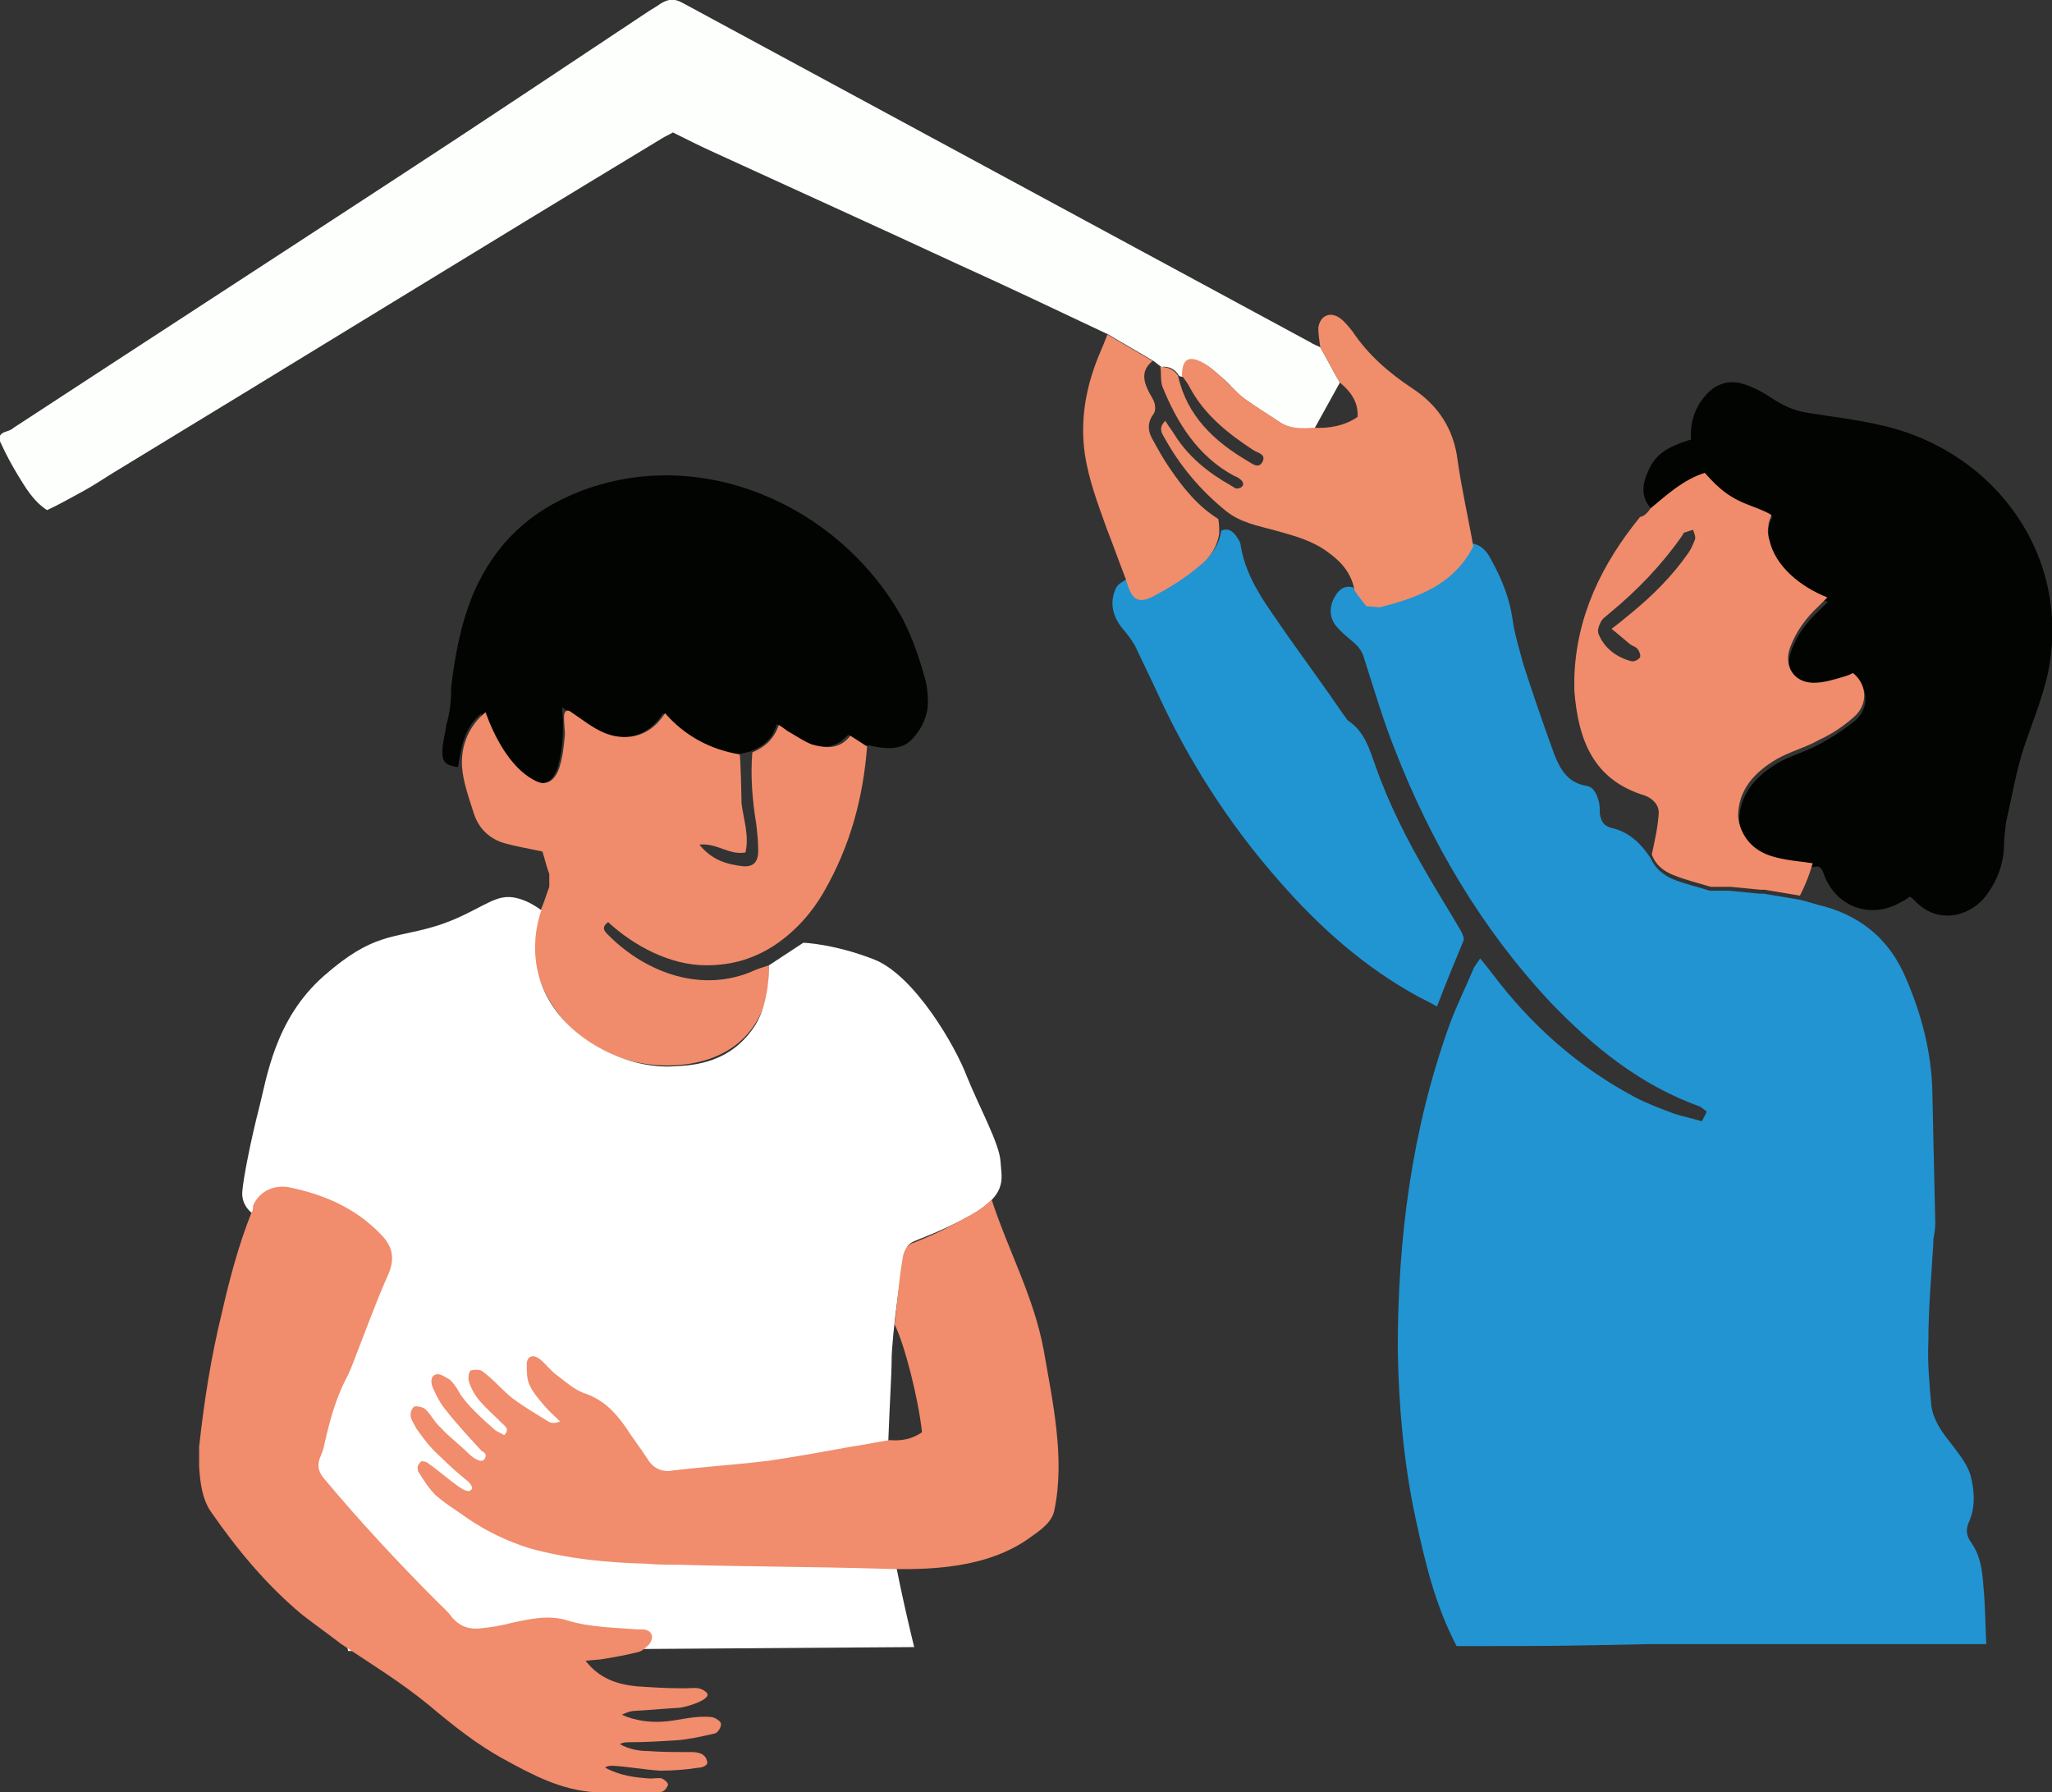 <?xml version="1.0" encoding="utf-8"?>
<!-- Generator: Adobe Illustrator 24.0.0, SVG Export Plug-In . SVG Version: 6.00 Build 0)  -->
<svg version="1.1" xmlns="http://www.w3.org/2000/svg" xmlns:xlink="http://www.w3.org/1999/xlink" x="0px" y="0px"
	 viewBox="0 0 209.2 182.7" style="enable-background:new 0 0 209.2 182.7;" xml:space="preserve">
<rect x="0" y="0" width="209.2" height="182.7" fill="#333333" stroke="none"/>
<style type="text/css">
	.st0{fill:#1C3F7F;}
	.st1{opacity:0.44;fill:#FFFFFF;}
	.st2{fill:#ED8969;}
	.st3{fill:#FFFFFF;}
	.st4{fill:#214281;}
	.st5{fill:#F08B6C;}
	.st6{fill:#050204;}
	.st7{fill:#060304;}
	.st8{fill:#2F8DCC;}
	.st9{fill:#FFFFFD;}
	.st10{fill:#FFFDF9;}
	.st11{fill:#050401;}
	.st12{fill:#F18C6A;}
	.st13{fill:#F08F6F;}
	.st14{fill:#EE8B6B;}
	.st15{fill:#FFFDFC;}
	.st16{fill:#F18D6B;}
	.st17{fill:#121108;}
	.st18{fill:#0D0D0F;}
	.st19{fill:#1B150A;}
	.st20{fill:#FDFBFA;}
	.st21{fill:#4696D1;}
	.st22{fill:#5197C8;}
	.st23{fill:#338ECD;}
	.st24{fill:#368ECC;}
	.st25{fill:#F18D6A;}
	.st26{fill:#F08E6A;}
	.st27{fill:#3F84C5;}
	.st28{fill:#EF9067;}
	.st29{fill:#F18F68;}
	.st30{fill:#FFFDFD;}
	.st31{fill:#080100;}
	.st32{fill:#EB6C50;}
	.st33{fill:#EC7154;}
	.st34{fill:#E96B4F;}
	.st35{fill:#FFFCFC;}
	.st36{fill:#090301;}
	.st37{fill:#160400;}
	.st38{fill:#FFF8F7;}
	.st39{fill:#FFF8F6;}
	.st40{fill:#FDF6F5;}
	.st41{fill:#1B0500;}
	.st42{fill:#FFF7F6;}
	.st43{fill:#190F0E;}
	.st44{fill:#F08B6B;}
	.st45{fill:#040404;}
	.st46{fill:#FDFDFD;}
	.st47{fill:#F08D6C;}
	.st48{fill:#180F0E;}
	.st49{fill:#41BAC8;}
	.st50{fill:#0C0C13;}
	.st51{fill:#040204;}
	.st52{fill:#FDFDFF;}
	.st53{fill:#0E070B;}
	.st54{fill:#E65A3B;}
	.st55{fill:#141010;}
	.st56{fill:#7372B2;}
	.st57{fill:#7574B4;}
	.st58{fill:#E85A3B;}
	.st59{fill:#7574B3;}
	.st60{fill:#7270AE;}
	.st61{fill:#E86040;}
	.st62{fill:#0D0E16;}
	.st63{fill:#14141B;}
	.st64{fill:#16151C;}
	.st65{fill:#19181F;}
	.st66{fill:#FCFCFC;}
	.st67{fill:#FBFBFC;}
	.st68{fill:#F5F6F8;}
	.st69{fill:#006AB3;}
	.st70{fill:#E2001A;}
	.st71{fill:#78C8D2;}
	.st72{fill:#7474C1;}
	.st73{fill:#19962B;}
	.st74{fill:#2294D2;}
	.st75{fill:#2195D2;}
	.st76{fill:#020401;}
	.st77{fill:#F08C6B;}
	.st78{fill:#FDFFFD;}
	.st79{fill:#F08D6B;}
	.st80{fill:#F18C6C;}
	.st81{fill:#FFCC00;}
</style>
<g id="Beratungszentrum">
</g>
<g id="Leben_im_Alter">
</g>
<g id="Psychosoziale_Hilfe">
</g>
<g id="Kinder_und_Jungenhilfe">
</g>
<g id="Flucht_und_Migration">
</g>
<g id="Wohnungslosehilfe">
	<g>
		<path class="st74" d="M148.5,167.8c-2.2-4.2-3.2-8.5-4.2-13.1c-1.2-5.6-1.7-11.4-1.8-17.1c0-11.3,1.4-22.4,5.3-33.2
			c0.7-1.9,1.6-3.7,2.4-5.6c0.1-0.3,0.4-0.6,0.7-1.1c0.5,0.6,0.9,1.1,1.2,1.5c3.9,5.2,8.7,9.5,14.5,12.6c1.3,0.7,2.7,1.2,4,1.7
			c0.9,0.3,1.9,0.5,2.9,0.8c0.2-0.4,0.4-0.7,0.5-1c-0.3-0.2-0.5-0.4-0.7-0.5c-6.1-2.2-10.9-6.1-15.3-10.7
			c-7-7.5-12.1-16.2-15.8-25.7c-1.2-3-2.1-6.1-3.1-9.2c-0.2-0.8-0.6-1.3-1.2-1.8c-0.6-0.5-1.2-1-1.7-1.6c-0.7-0.9-0.7-2-0.1-3
			c0.4-0.7,1-1.2,1.9-0.9c0.4,0.5,0.8,1,1.2,1.6c0.5,0,0.9,0.1,1.4,0.1c3.9-1,7.5-2.4,9.5-6.2c1.1,0.2,1.6,1,2,1.8
			c1,1.8,1.8,3.8,2.1,5.9c0.2,1.5,0.7,3.1,1.1,4.6c1,3.1,2.1,6.3,3.2,9.3c0.6,1.5,1.4,2.8,3.2,3.1c0.8,0.1,1.1,0.9,1.3,1.6
			c0.1,0.4,0.1,0.8,0.1,1.2c0.1,0.8,0.4,1.3,1.2,1.5c1.8,0.4,3,1.6,4,3.1c0.4,1,1.3,1.7,2.2,2.1c1.2,0.5,2.6,0.8,3.8,1.2
			c0.7,0,1.3,0,2,0c1,0.1,2,0.2,3.1,0.3c0.1,0,0.3,0,0.4,0c1.2,0.2,2.4,0.4,3.6,0.6c0.9,0.2,1.7,0.5,2.6,0.7
			c3.9,1.1,6.7,3.5,8.3,7.3c1.6,3.7,2.6,7.5,2.7,11.5c0.1,4.5,0.2,9,0.3,13.5c0,0.6-0.1,1.1-0.2,1.7c0,0.1,0,0.2,0,0.4
			c-0.2,3.3-0.5,6.6-0.5,9.9c-0.1,2.2,0.1,4.4,0.3,6.6c0.2,1.4,1,2.6,1.9,3.7c0.8,1.1,1.7,2.1,2.1,3.4c0.4,1.6,0.5,3.1-0.1,4.6
			c-0.4,0.8-0.4,1.5,0.2,2.3c0.9,1.3,1.1,2.8,1.2,4.3c0.2,2.1,0.2,3.9,0.3,6c-4.6,0-10.3,0-13.8,0c-4.2,0-16.5,0-20.6,0
			C158.1,167.8,158.7,167.8,148.5,167.8z"/>
		<path class="st75" d="M124.5,54.1c0.7-0.3,1.1,0,1.5,0.5c0.2,0.3,0.5,0.7,0.5,1.1c0.6,3.5,2.8,6.2,4.7,9c1.9,2.7,3.9,5.4,5.8,8.2
			c0.2,0.2,0.3,0.5,0.5,0.6c1.6,1.1,2.1,2.8,2.7,4.5c1.4,4,3.3,7.7,5.4,11.3c1.1,1.9,2.3,3.8,3.4,5.7c0.1,0.3,0.3,0.6,0.2,0.9
			c-0.9,2.2-1.8,4.3-2.7,6.7c-0.7-0.4-1.3-0.7-1.9-1c-5.5-3-10.1-7.1-14.2-11.8c-5.2-5.9-9.4-12.5-12.6-19.6
			c-0.7-1.5-1.4-2.9-2.1-4.4c-0.4-0.7-0.9-1.3-1.4-1.9c-0.9-1.2-1.2-2.6-0.5-4c0.2-0.4,0.7-0.6,1.1-0.9c0.7,2.2,1.3,2.6,3.3,1.4
			c1.5-0.9,2.9-1.8,4.3-2.9C123.6,56.5,124.3,55.5,124.5,54.1z"/>
		<path class="st76" d="M168.3,51.8c-1-1.1-0.9-2.4-0.3-3.7c0.7-1.7,1.8-2.5,4.4-3.3c-0.1-1.6,0.3-3.1,1.4-4.4
			c1-1.2,2.3-1.7,3.8-1.3c1,0.3,2,0.8,2.9,1.4c1.2,0.8,2.4,1.4,3.9,1.6c2.5,0.4,5.1,0.7,7.6,1.3c11.6,2.7,19.4,13.6,16.7,25.6
			c-0.6,2.5-1.6,4.9-2.4,7.3c-0.8,2.5-1.2,5-1.8,7.6c-0.1,0.9-0.2,1.7-0.2,2.6c-0.1,1.7-0.7,3.2-1.6,4.5c-1.6,2.4-5.1,3.4-7.5,0.8
			c-0.1-0.1-0.3-0.3-0.5-0.4c-0.3,0.2-0.5,0.4-0.8,0.5c-3.1,1.9-6.8,0.6-8-2.9c-0.2-0.6-0.5-0.8-1-0.6c-1.4-0.2-2.8-0.3-4.1-0.7
			c-1.7-0.5-2.9-1.6-3.4-3.4c0-0.2-0.1-0.5-0.1-0.7c0.1-2.8,1.8-4.5,3.9-5.8c1.4-0.8,3-1.2,4.4-2c1.3-0.7,2.5-1.5,3.6-2.4
			c1.4-1.3,1.3-3.4-0.2-4.4c-0.3,0.1-0.6,0.3-1,0.4c-1,0.2-2,0.5-3,0.6c-2,0-3.1-1.8-2.4-3.6c0.6-1.7,1.6-3,2.9-4.2
			c0.3-0.3,0.5-0.5,0.9-0.9c-0.2,0.2-2.1-1-2.3-1.2c-0.7-0.4-1.3-1-1.9-1.6c-0.6-0.6-1-1.3-1.4-2.1c-0.4-1-0.5-1.5-0.5-2.3
			c0-0.7,0.4-1.4,0.4-1.4s-1.4-0.7-1.8-0.8c-2.3-0.7-3.6-1.8-5.1-3.5C171.6,48.9,170,50.4,168.3,51.8z"/>
		<path class="st77" d="M168.3,51.8c1.7-1.4,3.3-2.9,5.5-3.6c1.5,1.7,2.6,2.6,4.8,3.4c1.3,0.5,1.5,0.6,2,0.9c-0.1,0.3-0.3,0.7-0.3,1
			c-0.1,0.5-0.1,1,0.1,1.6c0.6,2.6,3.1,4.7,5.9,5.8c-0.4,0.4-0.6,0.6-0.9,0.9c-1.3,1.2-2.3,2.6-2.9,4.2c-0.7,1.9,0.4,3.6,2.4,3.6
			c1,0,2-0.3,3-0.6c0.3-0.1,0.7-0.2,1-0.4c1.4,1.1,1.6,3.1,0.2,4.4c-1.1,1-2.3,1.8-3.6,2.4c-1.4,0.8-3,1.2-4.4,2
			c-2.2,1.3-3.9,3.1-3.9,5.8c0,0.2,0.1,0.5,0.1,0.7c0.5,1.8,1.7,2.9,3.4,3.4c1.3,0.4,2.8,0.5,4.1,0.7c-0.2,0.7-0.4,1.3-0.7,2
			c-0.2,0.5-0.4,0.9-0.6,1.3c-1.2-0.2-2.4-0.4-3.6-0.6c-0.1,0-0.3,0-0.4,0c-1-0.1-2-0.2-3.1-0.3c-0.7,0-1.3,0-2,0
			c-1.3-0.4-2.6-0.7-3.8-1.2c-1-0.4-1.8-1-2.2-2.1c0.3-1.4,0.6-2.7,0.7-4.1c0.1-0.9-0.6-1.6-1.4-1.9c-5.3-1.6-6.8-5.7-7.2-10.7
			c0-0.4,0-0.9,0-1.3c0.2-6.3,2.8-11.6,6.7-16.4C167.7,52.6,168,52.2,168.3,51.8z M164.3,64.1c0.8-0.6,1.4-1.1,2-1.6
			c2.2-1.8,4.2-3.8,5.8-6.1c0.3-0.4,0.5-0.9,0.7-1.4c0.1-0.3-0.1-0.7-0.2-1c-0.3,0.1-0.6,0.2-0.9,0.3c-0.1,0-0.1,0.2-0.2,0.3
			c-2.1,3-4.6,5.6-7.4,7.9c-0.3,0.3-0.7,0.5-0.9,0.9c-0.2,0.4-0.4,0.9-0.2,1.3c0.6,1.4,1.8,2.3,3.3,2.7c0.3,0.1,0.8-0.2,0.9-0.4
			c0.1-0.2-0.1-0.7-0.3-0.9c-0.2-0.2-0.6-0.3-0.8-0.5C165.4,65,164.9,64.6,164.3,64.1z"/>
		<path class="st76" d="M46,70c0.4-3.3,1-6.5,2.3-9.6c2.2-5,5.7-8.3,10.8-10.3c12.4-4.8,26.2,1.4,32.6,12.4c1.1,1.9,1.9,4.2,2.5,6.3
			c0.3,0.9,0.4,1.9,0.4,2.8c0,1.5-0.8,3.1-2,4.1c-1.1,0.8-2.6,0.6-3.9,0.3c-0.2,0-0.3,0-0.5,0c-0.6-0.4-1.1-0.7-1.7-1.1
			c0,0-0.7,0.6-0.8,0.7c-0.5,0.3-1,0.5-1.5,0.5c-1,0-2-0.3-2.9-0.9c-0.2-0.1-2.1-1.3-2.1-1.4c-0.4,1.5-1.4,2.3-2.7,2.8
			c-0.4,0.1-0.8,0.2-1.3,0.3c-3-0.5-5.5-1.9-7.6-4.2c-1.7,2.7-4.3,2.8-6.2,2c-1.5-0.6-2.8-1.7-4.1-2.6c0.2,2,0.1,4.1-0.4,6
			c-0.2,0.6-0.5,1.3-1.1,1.6c-0.6,0.3-1.3,0.2-1.9-0.1c-1.1-0.6-2-1.8-2.7-2.8c-0.3-0.4-2.4-3.8-2.1-4.1c-1.8,1.5-2.1,3.5-2.4,5.5
			c-1.3-0.2-1.6-0.5-1.6-1.6c0-0.9,0.3-1.8,0.4-2.7C45.9,72.6,46,71.3,46,70z"/>
		<path class="st77" d="M57.5,73.1c0-0.5,0.2-0.8,0.6-0.6c1.2,0.8,2.3,1.7,3.5,2.2c1.9,0.8,4.5,0.7,6.2-2c2,2.3,4.6,3.7,7.6,4.2
			c0.1,0,0.2,4.6,0.2,5c0.2,1.6,0.8,3.3,0.4,5c-1.7,0.3-2.9-1-4.7-0.8c1.3,1.6,2.8,2,4.4,2.2c1.1,0.1,1.6-0.4,1.6-1.6
			c0-0.9-0.1-1.8-0.2-2.7c-0.4-2.4-0.6-4.9-0.4-7.3c1.2-0.5,2.2-1.3,2.7-2.8c0.5,0.3,0.8,0.6,1.2,0.8c0.7,0.4,1.4,0.9,2.2,1.2
			c1.4,0.4,2.8,0.5,3.9-0.9c0.6,0.4,1.1,0.7,1.7,1.1C88,81.3,86.7,86.2,84,90.9c-1.2,2.1-2.8,3.9-4.8,5.3c-2.2,1.5-4.5,2.2-7.2,2.2
			c-3.7,0-7.4-2-10-4.4c-0.7,0.5-0.4,0.9-0.1,1.2c3.5,3.6,9.1,6.1,14.6,3.9c0.6-0.3,1.3-0.5,1.9-0.7c0,0.9,0,1.8-0.1,2.6
			c-0.9,4.6-4.4,7.4-9.7,7.6c-5.1,0.2-10.3-2.2-12.9-7.2c-1.5-2.9-1.7-5.8-0.5-8.8c0.3-0.7,0.5-1.4,0.8-2.2c0-0.4,0-0.9,0-1.3
			c-0.3-0.8-0.5-1.7-0.7-2.3c-1.4-0.3-2.6-0.5-3.7-0.8c-1.6-0.4-2.8-1.5-3.3-3.1c-0.5-1.6-1.1-3.2-1.2-4.8c-0.1-2,0.6-4,2.4-5.5
			c0.9,2.5,2.5,5.6,4.9,6.9c0.4,0.2,0.8,0.4,1.2,0.3c0.8-0.1,1.3-1,1.5-1.8c0.3-1,0.4-2.1,0.5-3.2C57.6,74.6,57.5,73.7,57.5,73.1z"
			/>
		<path class="st78" d="M113,34.1c-5.1-2.4-10.1-4.8-15.2-7.1c-8.4-3.9-16.8-7.7-25.3-11.6c-1.3-0.6-2.5-1.2-3.9-1.9
			c-0.3,0.2-0.8,0.4-1.1,0.6C48.8,25.4,30.3,36.8,11.7,48.1c-1,0.6-2,1.3-3.1,1.9c-1.3,0.7-2.5,1.4-3.8,2c-1.4-0.9-2.2-2.3-3-3.6
			c-0.6-1-1.2-2.1-1.7-3.2c-0.3-0.5-0.2-1,0.5-1.2c0.3-0.1,0.6-0.2,0.8-0.4c13-8.5,26.1-17,39.1-25.5c8.6-5.6,17.1-11.3,25.7-17
			c0.3-0.2,0.7-0.4,1.1-0.7c0.8-0.5,1.4-0.6,2.3-0.1c21.3,11.5,42.7,23.1,64,34.6c0.3,0.2,0.6,0.3,1,0.5c0.7,1.2,1.3,2.4,2,3.6
			c-0.9,1.6-1.7,3.1-2.6,4.7c-1.3,0.1-2.5,0.1-3.6-0.7c-1.2-0.8-2.5-1.6-3.6-2.4c-0.8-0.6-1.4-1.4-2.1-2c-0.7-0.6-1.3-1.2-2.1-1.6
			c-1.4-0.7-1.9-0.2-2,1.4c-0.1,0-0.3,0-0.4-0.1c-0.4-0.7-1.1-1-1.8-0.9c-0.3-0.2-0.5-0.4-0.8-0.6C116.1,35.9,114.5,35,113,34.1z"/>
		<path class="st79" d="M136.6,39c-0.7-1.2-1.3-2.4-2-3.6c-0.1-0.7-0.2-1.4-0.2-2c0.2-1.3,1.3-1.7,2.3-0.9c0.4,0.3,0.8,0.8,1.2,1.3
			c1.6,2.4,3.7,4.2,6.1,5.8c2.6,1.7,4.2,4.1,4.6,7.3c0.4,2.9,1.1,5.9,1.6,8.8c-2,3.9-5.6,5.2-9.5,6.2c-0.5,0-0.9-0.1-1.4-0.1
			c-0.4-0.5-0.8-1-1.2-1.6c-0.3-1.7-1.3-2.9-2.7-3.9c-1.6-1.2-3.5-1.7-5.3-2.2c-1.8-0.5-3.6-0.8-5.1-2c-2.6-2.1-4.7-4.6-6.3-7.5
			c-0.3-0.5-0.6-1,0.1-1.7c0.3,0.5,0.7,1,1,1.5c1.4,2.2,3.4,3.8,5.7,5.1c0.2,0.1,0.4,0.3,0.6,0.3c0.2,0,0.5-0.1,0.6-0.3
			c0.1-0.1,0-0.4-0.1-0.5c-0.2-0.2-0.5-0.4-0.8-0.5c-3.7-2-5.8-5.4-7.3-9.1c-0.2-0.6-0.1-1.3-0.2-2c0.8,0,1.4,0.3,1.8,0.9
			c0.9,4.1,3.7,6.7,7.1,8.7c0.5,0.3,1.1,0.8,1.5,0.1c0.4-0.8-0.4-0.9-0.9-1.2c-2.6-1.7-5-3.6-6.5-6.4c-0.2-0.4-0.5-0.8-0.8-1.2
			c0-1.6,0.6-2.1,2-1.4c0.8,0.4,1.4,1,2.1,1.6c0.7,0.7,1.4,1.4,2.1,2c1.2,0.9,2.4,1.6,3.6,2.4c1.1,0.8,2.3,0.8,3.6,0.7
			c1.6,0.1,3.2-0.2,4.5-1.1C138.5,41,137.7,39.9,136.6,39z"/>
		<path class="st79" d="M124.3,54.4c-0.2,1.3-0.9,2.4-1.9,3.2c-1.3,1.1-2.8,2.1-4.3,2.9c-2,1.2-2.7,0.8-3.3-1.4
			c-0.7-1.8-1.3-3.5-2-5.3c-0.9-2.5-1.8-4.9-2.2-7.5c-0.5-3.5,0.1-6.8,1.4-10c0.3-0.7,0.6-1.4,0.9-2.2c1.5,0.9,3.1,1.8,4.6,2.7
			c-1.1,0.9-1,1.9-0.4,3.1c0.2,0.4,0.5,0.8,0.6,1.2c0.1,0.3,0.1,0.9-0.1,1.1c-0.6,0.8-0.6,1.6-0.2,2.4c0.6,1.1,1.2,2.2,1.9,3.2
			c1.3,1.9,2.8,3.8,4.9,5.1C124.3,53.4,124.3,53.9,124.3,54.4z"/>
		<path class="st3" d="M78.4,98.4l3.5-2.3c0,0,3.1,0.1,7.2,1.7c4.1,1.6,8.3,8.8,9.5,12c1.3,3.2,3.3,6.8,3.4,8.6
			c0.1,1.8,0.9,3.5-3.8,5.9s-5.4,2-5.8,3c-0.4,1-1.5,8.8-1.5,11.4c0,2.6-0.8,12.7-0.2,17.1s2.5,12.1,2.5,12.1l-57.7,0.4l-5.9-22.3
			l1.9-16.8l-1.9-4.3c0,0-1.4-0.6-2.7-0.7c-1.2-0.2-2.3-1.3-2.2-2.7c0.1-1.4,0.9-5.4,1.7-8.5s1.6-9.1,6.6-13.5s7-3.8,11.1-5
			c3.5-1,5.5-2.7,7.1-3c1.9-0.4,4,1.3,4,1.3s-1.9,4.6,0.8,9.2c2.4,4.2,8.1,7,12.7,6.7c2-0.1,5.8-0.3,8.3-4.2
			C78.5,102.1,78.4,98.4,78.4,98.4z"/>
		<path class="st80" d="M91.2,135c0.3-2.3,0.4-4.2,0.8-6.6c0.1-0.8,0.4-1.5,1.1-1.7c2.5-1,3.2-1.4,5.4-2.6c1.4-0.7,1.9-1.2,2.6-1.8
			c1.7,5.2,4.3,9.9,5.3,15.3c0.9,5.2,2.2,11,1.1,16.3c-0.2,1.2-1.3,2-2.3,2.7c-4.4,3.3-10.4,3.5-15.7,3.3
			c-6.9-0.2-13.7-0.2-20.6-0.4c-1,0-2,0-3-0.1c-4-0.1-8.1-0.5-12-1.6c-2.2-0.7-4.3-1.7-6.2-3c-1.1-0.8-2.3-1.5-3.3-2.4
			c-0.7-0.7-1.2-1.5-1.7-2.3c-0.1-0.1-0.1-0.2-0.1-0.3c-0.1-0.3,0.1-0.6,0.3-0.8c0.1-0.1,0.6,0,0.8,0.2c1,0.7,2,1.6,3,2.3
			c0.3,0.2,0.7,0.5,1.1,0.5c0.1,0,0.2-0.1,0.3-0.2c0.1-0.3-0.2-0.6-0.4-0.8c-1-0.8-2-1.7-2.9-2.6c-1-0.9-1.5-1.6-2.3-2.7
			c-0.1-0.2-0.6-1-0.6-1.2c-0.1-0.4,0-0.8,0.3-1.1c0.2-0.1,0.8,0,1.1,0.2c0.6,0.5,1,1.4,1.6,1.9c0.9,1,1.9,1.7,2.9,2.7
			c0.4,0.4,1.5,1.2,1.7,0.3c0.1-0.3-0.2-0.5-0.4-0.6c-1.2-1.3-2.5-2.7-3.6-4.1c-0.6-0.7-1-1.5-1.4-2.4c-0.2-0.5-0.2-1.2,0.4-1.3
			c0.4-0.1,0.9,0.3,1.3,0.5c0.3,0.2,0.8,0.9,1,1.3c0.6,1.1,2.2,2.6,3.7,3.9c0.3,0.2,0.6,0.3,0.9,0.5c0.6-0.6,0.1-0.9-0.2-1.2
			c-0.8-0.8-1.6-1.5-2.3-2.3c-0.5-0.6-0.9-1.3-1.1-2c-0.1-0.3,0-1,0.2-1.1c0.4-0.1,1-0.1,1.2,0.1c1.1,0.8,2,1.9,3,2.7
			c1.2,0.9,2.4,1.6,3.7,2.4c0.3,0.2,0.7,0.2,1.2,0c-0.5-0.5-1.1-1-1.6-1.6c-0.6-0.7-1.2-1.4-1.5-2.1c-0.3-0.6-0.3-1.4-0.3-2.1
			c0-0.9,0.7-1.1,1.4-0.5c0.6,0.5,1.1,1.2,1.7,1.6c0.9,0.7,1.7,1.4,2.7,1.8c1.9,0.6,3.2,1.9,4.3,3.5c0.7,1.1,1.5,2.1,2.2,3.2
			c0.6,1,1.5,1.4,2.6,1.2c3.3-0.4,6.6-0.6,9.8-1c2.7-0.4,5.5-0.9,8.2-1.4c1.4-0.2,2.8-0.5,4.1-0.7c1.2,0.1,2.3-0.1,3.3-0.8
			C93.6,142.4,92.2,137,91.2,135z"/>
		<path class="st80" d="M25.8,122.9c0.6-1.4,2-2.1,3.5-1.9c3.6,0.7,6.9,2.1,9.5,4.8c1.3,1.3,1.5,2.6,0.7,4.3
			c-1.2,2.7-2.2,5.5-3.3,8.3c-0.3,0.8-0.6,1.6-1,2.3c-1,2-1.6,4.2-2.1,6.4c-0.1,0.5-0.2,0.9-0.4,1.3c-0.4,0.9-0.3,1.6,0.4,2.4
			c3.6,4.3,7.5,8.5,11.5,12.5c0.5,0.5,1.1,1,1.5,1.6c0.8,0.9,1.7,1.2,2.8,1.1c1.1-0.1,2.3-0.3,3.4-0.6c1.9-0.4,3.7-0.8,5.6-0.2
			c2.3,0.7,4.7,0.7,7.1,0.9c0.2,0,0.4,0,0.6,0c0.9,0.1,1.1,0.8,0.6,1.5c-0.3,0.3-0.7,0.7-1.1,0.8c-1.2,0.3-2.3,0.5-3.5,0.7
			c-0.5,0.1-1.1,0.1-1.9,0.2c1.4,1.8,3.2,2.4,5.2,2.6c1.5,0.1,3,0.2,4.5,0.2c0.2,0,0.4,0,0.6,0c0.7,0,1.3-0.2,2,0.4
			c0.8,0.7-2.2,1.6-2.9,1.6c-1.7,0.1-2.6,0.2-4.3,0.3c-0.5,0-1,0.2-1.4,0.4c1.3,0.6,2.9,0.8,4.2,0.7c1.5-0.1,2.7-0.5,4.2-0.5
			c0.4,0,0.9,0,1.2,0.2c0.3,0.2,0.5,0.3,0.5,0.6c0,0.3-0.3,0.8-0.6,0.9c-1.3,0.3-2.6,0.6-3.9,0.7c-1.6,0.1-3.2,0.2-4.8,0.2
			c-0.3,0-0.7,0-1,0.2c0.9,0.5,1.9,0.7,2.9,0.7c1.3,0.1,2.6,0.1,3.9,0.1c0.7,0,1.9-0.1,2.1,1c0.1,0.4-0.6,0.6-0.9,0.6
			c-1.3,0.2-2.6,0.3-3.9,0.3c-1.6-0.1-3.2-0.4-4.8-0.5c-0.3,0-0.6,0-0.8,0.2c1.5,0.8,3,1,4.6,1.1c0.4,0,0.9-0.1,1.2,0
			c0.2,0.1,0.6,0.4,0.6,0.6c0,0.2-0.3,0.6-0.5,0.7c-0.4,0.2-0.9,0.2-1.4,0.2c-1.8,0-3.7,0-5.5-0.1c-3.4-0.2-6.3-1.7-9.2-3.3
			c-2.8-1.5-5.3-3.5-7.8-5.6c-2.8-2.3-5.9-4.2-8.9-6.2c-1.3-1-2.7-2-4-3c-3.6-3-6.6-6.6-9.3-10.5c-0.9-1.3-1.1-3-1.2-4.6
			c0-0.1,0-0.2,0-0.4c0-0.2,0-0.4,0-0.6c0-0.3,0-0.7,0-1c0.5-4.6,1.2-9.1,2.3-13.6c0.8-3.5,1.7-6.9,3-10.2
			C25.8,123.4,25.8,123.2,25.8,122.9z"/>
	</g>
</g>
</svg>
